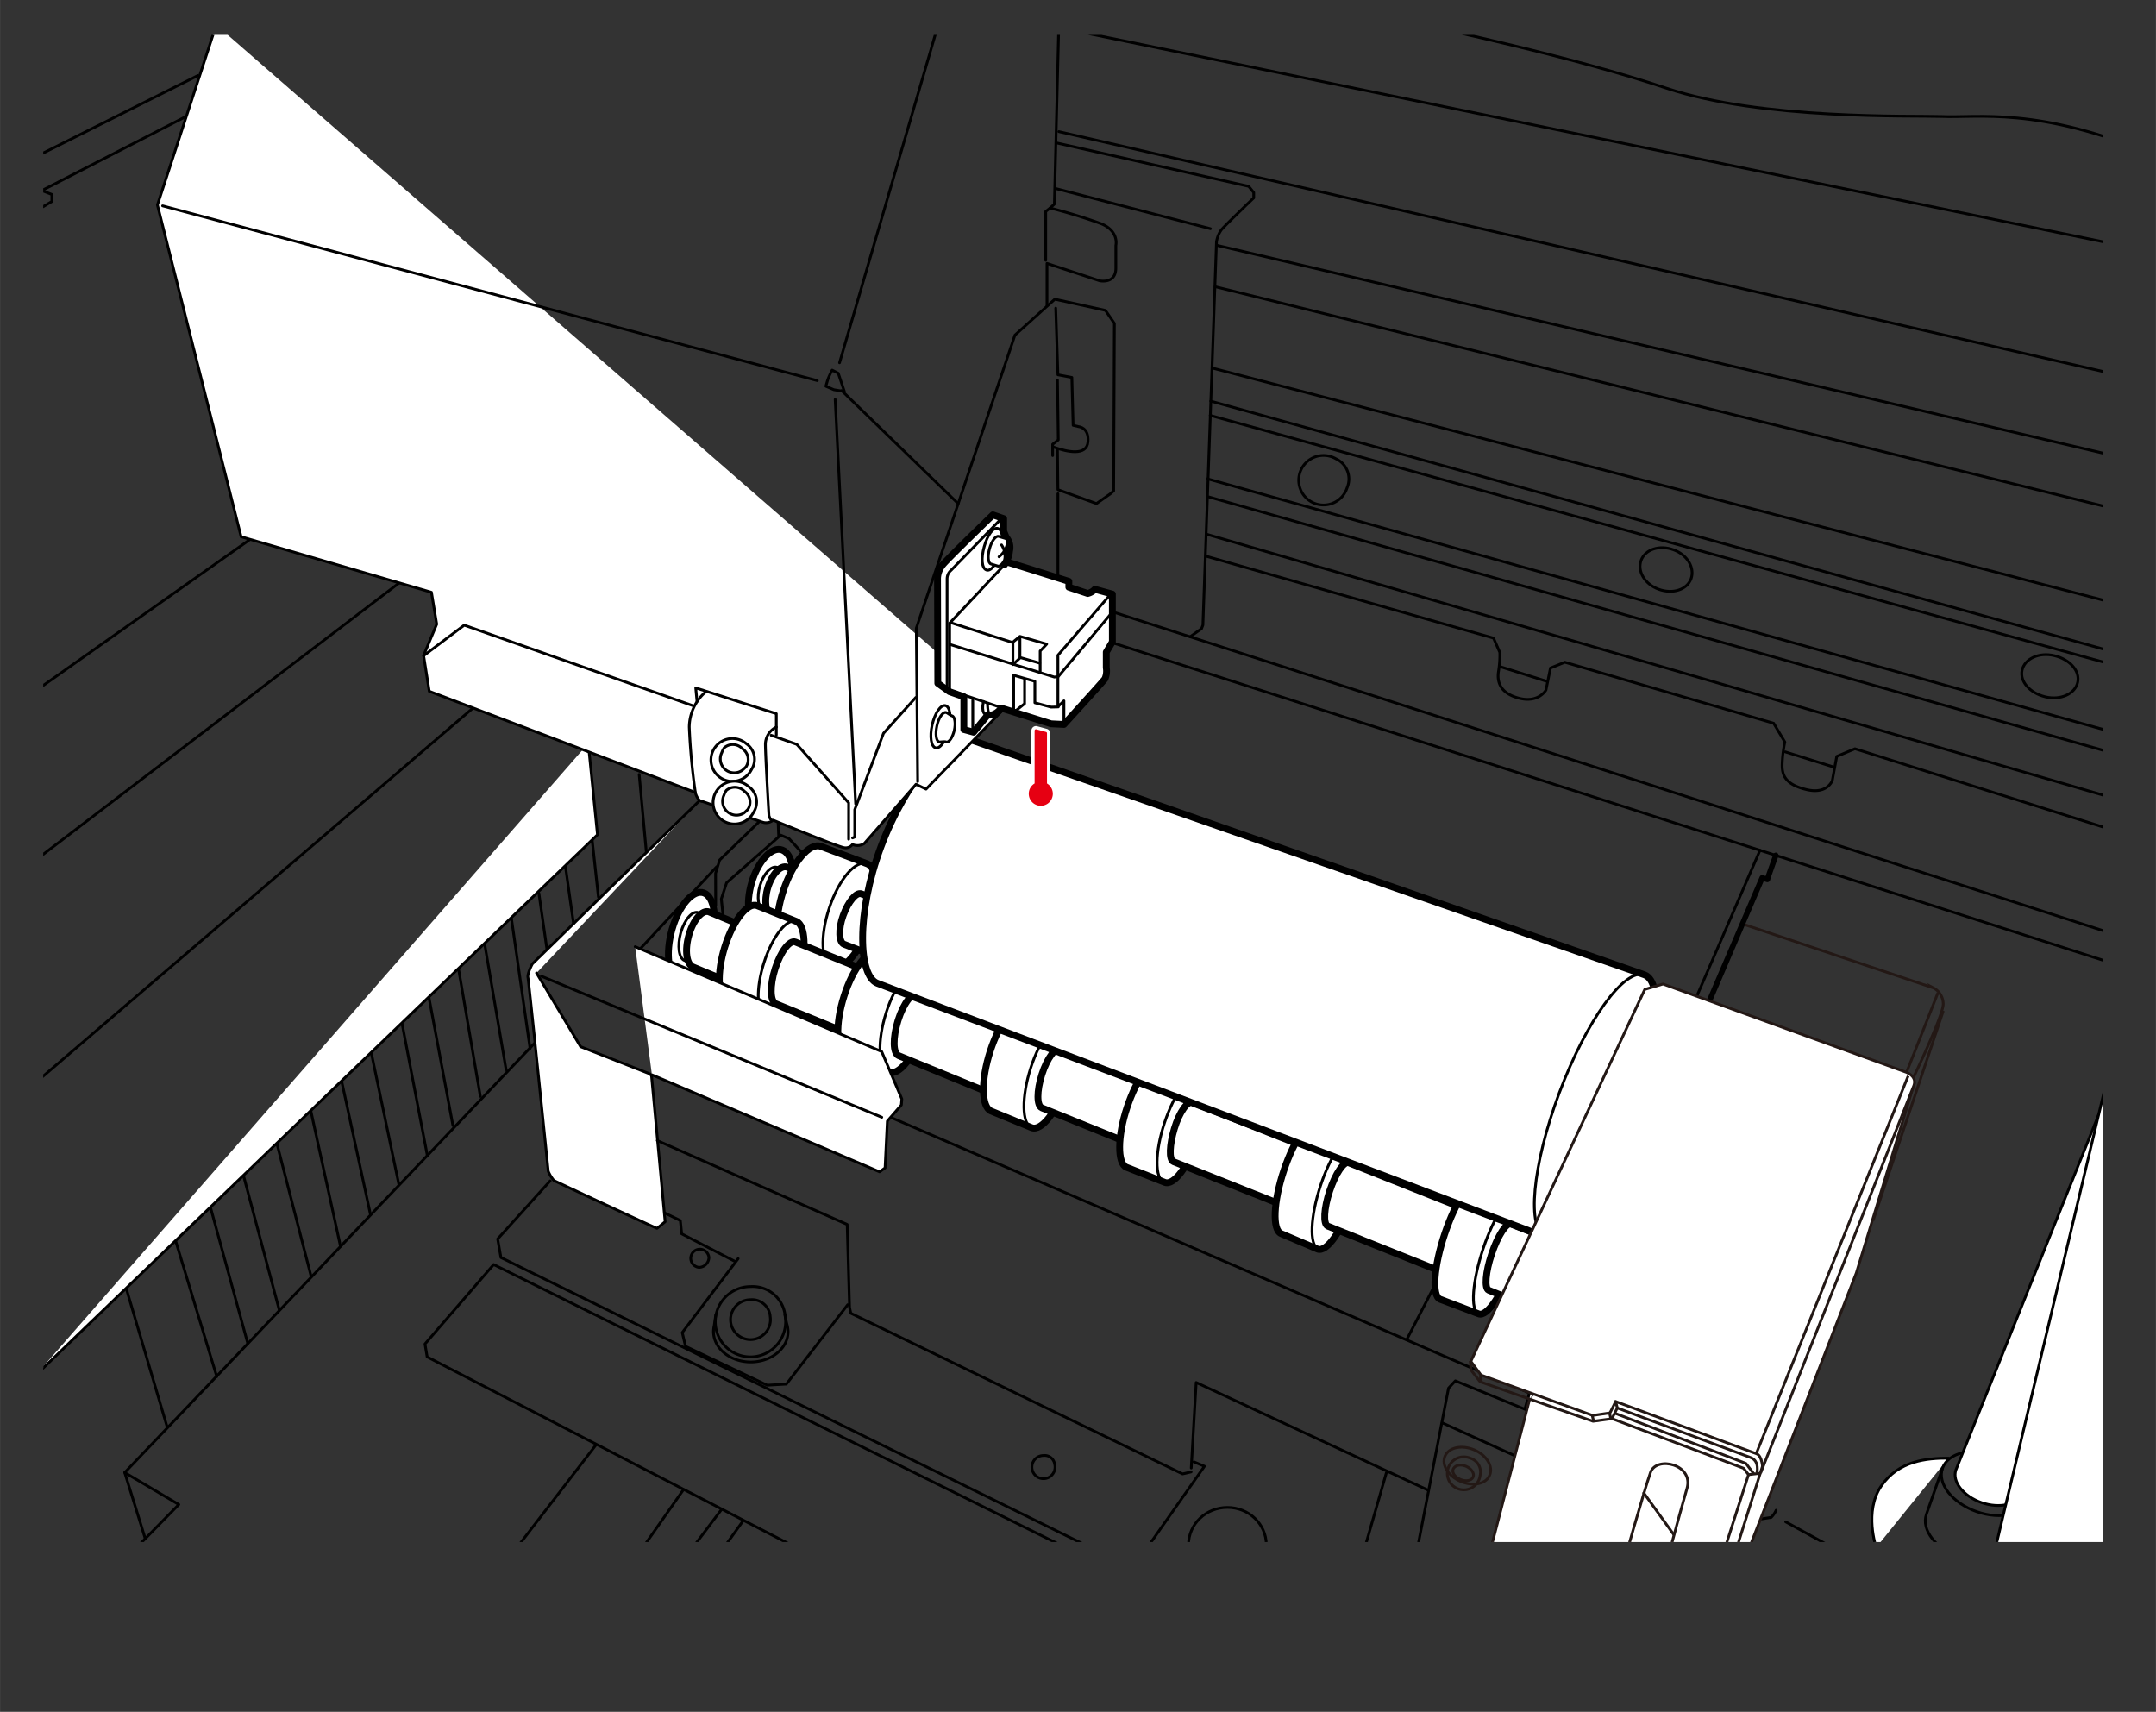 <svg id="レイヤー_5" data-name="レイヤー 5" xmlns="http://www.w3.org/2000/svg" xmlns:xlink="http://www.w3.org/1999/xlink" width="83.51mm" height="66.3mm" viewBox="0 0 236.73 187.95"><rect x="0" y="0" width="236.73" height="187.95" fill="#333333" stroke="none"/><defs><style>.cls-1,.cls-11,.cls-3,.cls-6,.cls-9{fill:none;}.cls-2{clip-path:url(#clip-path);}.cls-3,.cls-4,.cls-5,.cls-6{stroke:#000;}.cls-3,.cls-4,.cls-5,.cls-6,.cls-7,.cls-8{stroke-linecap:round;}.cls-3,.cls-4,.cls-5,.cls-6,.cls-7,.cls-8,.cls-9{stroke-linejoin:round;}.cls-11,.cls-12,.cls-3,.cls-4,.cls-8,.cls-9{stroke-width:0.3px;}.cls-10,.cls-12,.cls-4,.cls-5,.cls-7{fill:#fff;}.cls-5{stroke-width:0.75px;}.cls-6{stroke-width:0.6px;}.cls-7{stroke:#fff;}.cls-8{fill:#e60012;stroke:#e60012;}.cls-11,.cls-12,.cls-9{stroke:#231815;}.cls-11,.cls-12{stroke-miterlimit:10;}</style><clipPath id="clip-path" transform="translate(4.68 3.83)"><rect class="cls-1" x="0.06" width="226.2" height="165.48"/></clipPath></defs><g class="cls-2"><line class="cls-3" x1="70.26" y1="104.21" x2="78.69" y2="95.16"/><polyline class="cls-3" points="78.58 99.44 78.57 95.88 79.02 94.42 84.18 89.42 85.41 89.72 85.5 91.8"/><path class="cls-4" d="M72.05,84.15,53.77,102s-.58,1.06-.48,1.51,2.23,21.27,2.23,21.27a4.09,4.09,0,0,0,.61,1c.19.11,11.27,5.28,11.33,5.25s.89-.72.89-.72l-1.49-16-.16-.22-7.63-3L54.23,103" transform="translate(4.68 3.83)"/><polyline class="cls-3" points="72.17 125.23 93.02 134.44 93.28 143.56 93.42 144.19 129.85 161.83 130.79 161.61"/><polyline class="cls-3" points="80.69 138.49 74.85 135.47 74.7 134.01 72.97 133.17"/><polyline class="cls-3" points="168.05 153.41 167.87 152.91 97.8 122.68"/><line class="cls-3" x1="162.81" y1="115.21" x2="179.89" y2="121.54"/><polyline class="cls-3" points="79.39 100.53 79.2 98.7 79.78 96.92 85.72 91.69 86.64 92.08 88.1 93.67"/><path class="cls-5" d="M82,94.5c-.71,2.36-2.22,4-3.36,3.55s-1.49-2.63-.78-5,2.22-4,3.36-3.55S82.7,92.14,82,94.5Z" transform="translate(4.68 3.83)"/><path class="cls-3" d="M81.05,94.18c-.39,1.29-1.22,2.17-1.85,1.95s-.82-1.45-.43-2.74,1.22-2.18,1.85-2S81.44,92.88,81.05,94.18Z" transform="translate(4.68 3.83)"/><path class="cls-5" d="M83.59,92.09l-1.83-.71c-.72-.26-1.68.75-2.13,2.24s-.23,2.91.5,3.16l2.15.83" transform="translate(4.68 3.83)"/><path class="cls-5" d="M81.66,100.45c-1.22-.48-1.36-3.39-.32-6.52s2.89-5.3,4.12-4.83L90.52,91c1.23.47,1.37,3.41.31,6.55s-2.9,5.29-4.13,4.81Z" transform="translate(4.68 3.83)"/><path class="cls-3" d="M90.83,97.56c-1,3.14-2.9,5.29-4.13,4.81s-1.37-3.39-.32-6.53,2.9-5.3,4.14-4.83S91.89,94.42,90.83,97.56Z" transform="translate(4.68 3.83)"/><path class="cls-5" d="M99.65,98,89.9,94.31c-.56-.22-1.44.84-2,2.37s-.47,2.94.09,3.16l9.73,3.73" transform="translate(4.68 3.83)"/><path class="cls-5" d="M96,105.44c-1.24-.48-1.38-3.41-.32-6.56s2.93-5.32,4.17-4.84L105,96c1.25.47,1.39,3.43.32,6.58s-2.95,5.32-4.19,4.84Z" transform="translate(4.68 3.83)"/><path class="cls-3" d="M105.32,102.55c-1.07,3.16-2.95,5.32-4.19,4.84s-1.38-3.42-.32-6.57,3-5.33,4.19-4.85S106.39,99.4,105.32,102.55Z" transform="translate(4.68 3.83)"/><path class="cls-5" d="M114,103.09l-9.86-3.75c-.58-.22-1.46.85-2,2.38s-.48,3,.09,3.18l9.84,3.77" transform="translate(4.68 3.83)"/><path class="cls-5" d="M110.43,111.11c-1.17-.45-1.24-3.38-.16-6.54s2.9-5.36,4.07-4.92l4.83,1.82c1.18.45,1.25,3.39.16,6.56s-2.92,5.37-4.09,4.91Z" transform="translate(4.68 3.83)"/><path class="cls-3" d="M119.33,108c-1.09,3.17-2.92,5.37-4.09,4.91s-1.25-3.38-.16-6.54,2.92-5.38,4.09-4.93S120.42,104.86,119.33,108Z" transform="translate(4.68 3.83)"/><path class="cls-5" d="M127.75,108.4l-9.29-3.54c-.54-.2-1.41.88-1.94,2.42s-.52,3,0,3.17l9.28,3.55" transform="translate(4.68 3.83)"/><path class="cls-5" d="M125.48,117.17c-1.09-.42-1.09-3.33,0-6.51s2.87-5.42,4-5l4.52,1.7c1.1.42,1.09,3.35,0,6.54s-2.89,5.41-4,5Z" transform="translate(4.68 3.83)"/><path class="cls-3" d="M134,113.9c-1.11,3.18-2.89,5.41-4,5s-1.09-3.34,0-6.52,2.89-5.43,4-5S135.07,110.71,134,113.9Z" transform="translate(4.68 3.83)"/><path class="cls-5" d="M145.42,115.41,133,110.64c-.52-.2-1.38.92-1.93,2.5s-.57,3-.06,3.22l12.43,4.79" transform="translate(4.68 3.83)"/><path class="cls-5" d="M141.91,123.81c-1.06-.41-.95-3.48.23-6.87s3-5.82,4.07-5.41l4.37,1.64c1.06.41.95,3.5-.24,6.9s-3,5.81-4.08,5.4Z" transform="translate(4.68 3.83)"/><path class="cls-3" d="M150.34,120.07c-1.2,3.39-3,5.81-4.08,5.4s-.95-3.49.23-6.88,3-5.83,4.09-5.42S151.53,116.67,150.34,120.07Z" transform="translate(4.68 3.83)"/><path class="cls-5" d="M161.48,121.2l-11.8-4.4c-.53-.2-1.45,1.07-2.07,2.84s-.7,3.36-.18,3.56l11.77,4.42" transform="translate(4.68 3.83)"/><path class="cls-5" d="M159.12,130.45c-1-.39-.79-3.57.47-7.11s3.08-6.12,4.08-5.74l4.58,1.6c1,.39.79,3.59-.48,7.14s-3.1,6.12-4.1,5.73Z" transform="translate(4.68 3.83)"/><path class="cls-3" d="M167.77,126.34c-1.26,3.56-3.1,6.12-4.1,5.73s-.78-3.57.48-7.12,3.1-6.13,4.1-5.75S169,122.79,167.77,126.34Z" transform="translate(4.68 3.83)"/><path class="cls-5" d="M173.4,125.73l-6.23-2.34c-.49-.19-1.42,1.16-2.08,3s-.79,3.5-.3,3.69l5.49,1.94" transform="translate(4.68 3.83)"/><path class="cls-5" d="M73.37,99.79c-.76,2.65-2.32,4.43-3.5,4s-1.51-2.94-.76-5.58,2.33-4.43,3.5-4S74.13,97.14,73.37,99.79Z" transform="translate(4.68 3.83)"/><path class="cls-3" d="M72.41,99.44c-.41,1.45-1.28,2.43-1.92,2.19s-.83-1.61-.42-3.06,1.28-2.44,1.93-2.2S72.83,98,72.41,99.44Z" transform="translate(4.68 3.83)"/><path class="cls-5" d="M78.25,98.4l-5.08-2.11c-.74-.27-1.73.86-2.21,2.54s-.27,3.25.48,3.52l5.4,2.25" transform="translate(4.68 3.83)"/><path class="cls-5" d="M75.14,106.1c-1-.43-1.14-3.12-.23-6s2.51-4.92,3.55-4.49l4.31,1.73c1,.43,1.15,3.14.22,6.06s-2.52,4.91-3.57,4.48Z" transform="translate(4.68 3.83)"/><path class="cls-3" d="M83,103.37c-.92,2.91-2.52,4.91-3.57,4.48s-1.14-3.13-.22-6,2.52-4.93,3.57-4.5S83.92,100.45,83,103.37Z" transform="translate(4.68 3.83)"/><path class="cls-5" d="M93.66,104.05l-11-4.45c-.64-.26-1.63,1.05-2.23,2.92s-.56,3.6.08,3.86l10.93,4.47" transform="translate(4.68 3.83)"/><path class="cls-5" d="M88.23,112c-1.12-.46-1.23-3.36-.23-6.48s2.71-5.28,3.84-4.82l4.65,1.87c1.14.47,1.24,3.38.24,6.51s-2.74,5.28-3.87,4.81Z" transform="translate(4.68 3.83)"/><path class="cls-3" d="M96.73,109c-1,3.13-2.74,5.28-3.87,4.81s-1.23-3.37-.23-6.49,2.73-5.29,3.86-4.83S97.73,105.91,96.73,109Z" transform="translate(4.68 3.83)"/><path class="cls-5" d="M107.27,109.77l-11.08-4.5c-.65-.26-1.66,1-2.26,2.93s-.57,3.62.07,3.88l11.06,4.53" transform="translate(4.68 3.83)"/><path class="cls-5" d="M104.14,118.16c-1.08-.45-1.13-3.4-.09-6.59s2.74-5.43,3.83-5l4.47,1.8c1.09.45,1.13,3.41.09,6.61s-2.76,5.43-3.85,5Z" transform="translate(4.68 3.83)"/><path class="cls-3" d="M112.44,115c-1,3.2-2.76,5.43-3.85,5s-1.12-3.4-.09-6.6,2.76-5.43,3.85-5S113.48,111.79,112.44,115Z" transform="translate(4.68 3.83)"/><path class="cls-5" d="M121.72,115.32l-9.9-4c-.58-.23-1.52,1-2.1,2.82s-.58,3.43,0,3.67l9.88,4" transform="translate(4.68 3.83)"/><path class="cls-5" d="M119,124.33c-1-.42-1-3.36.07-6.57s2.72-5.48,3.73-5.06l4.19,1.68c1,.42,1,3.37-.07,6.59s-2.73,5.47-3.75,5Z" transform="translate(4.68 3.83)"/><path class="cls-3" d="M126.87,121c-1.05,3.21-2.73,5.47-3.75,5s-1-3.36.07-6.57,2.73-5.49,3.75-5.07S127.93,117.75,126.87,121Z" transform="translate(4.68 3.83)"/><path class="cls-5" d="M138.39,122l-12.12-4.79c-.54-.22-1.46,1.06-2,2.86s-.63,3.43-.09,3.65l12.1,4.82" transform="translate(4.68 3.83)"/><path class="cls-5" d="M136,131.62c-1-.4-.86-3.5.28-6.92s2.85-5.89,3.83-5.49l4,1.63c1,.4.86,3.51-.28,7s-2.87,5.88-3.85,5.47Z" transform="translate(4.68 3.83)"/><path class="cls-3" d="M143.89,127.79c-1.14,3.43-2.87,5.88-3.85,5.47s-.85-3.51.28-6.93,2.87-5.9,3.85-5.49S145,124.35,143.89,127.79Z" transform="translate(4.68 3.83)"/><path class="cls-5" d="M155.18,128.51l-11.76-4.67c-.52-.22-1.46,1.17-2.1,3.09s-.73,3.64-.21,3.86l11.73,4.7" transform="translate(4.68 3.83)"/><path class="cls-5" d="M153.44,138.82c-.92-.38-.69-3.59.51-7.17s2.93-6.19,3.85-5.81l4.25,1.58c.93.38.7,3.61-.51,7.2s-2.94,6.19-3.87,5.8Z" transform="translate(4.68 3.83)"/><path class="cls-3" d="M161.54,134.62c-1.21,3.59-2.94,6.19-3.87,5.8s-.69-3.59.51-7.18,2.94-6.19,3.87-5.82S162.75,131,161.54,134.62Z" transform="translate(4.68 3.83)"/><path class="cls-5" d="M170.4,134.18l-9.17-3.62c-.49-.2-1.44,1.26-2.12,3.27s-.82,3.8-.33,4l8.15,3.26" transform="translate(4.68 3.83)"/><polyline class="cls-4" points="181.28 124.79 179.74 126.2 178.69 126.1 175.35 132.94 175.08 137.71"/><polyline class="cls-4" points="172.95 144.3 171.74 143.76 167.96 152.88 167.44 154.68"/><polyline class="cls-4" points="69.74 103.94 96.81 115.46 99.02 120.66 98.97 121.32 97.43 123.09 97.18 128.23 96.58 128.66 71.58 118.01"/><line class="cls-3" x1="59.44" y1="107.18" x2="96.82" y2="122.67"/><polyline class="cls-3" points="81.05 138.19 74.91 146.31 75.27 147.82 84.24 152.09 86.34 151.97 93.08 143.25"/><polyline class="cls-3" points="60.41 129.65 54.64 136.03 55 138.07 121.78 170.92"/><polyline class="cls-3" points="125.39 170.74 132.25 160.99 131.1 160.51"/><polyline class="cls-3" points="130.8 161.18 131.34 151.79 156.73 163.58"/><polyline class="cls-3" points="155.5 170.69 159.05 152.41 159.8 151.61 168.34 155.1"/><polyline class="cls-6" points="168.04 155.88 168.95 153.59 193.49 96.38 194.06 96.56"/><line class="cls-3" x1="169.13" y1="155.28" x2="193.07" y2="165.45"/><path class="cls-5" d="M91.66,104.13c-2.08-.78-2.38-7.58.39-15s7.58-12.58,9.67-11.8l74.17,25.87c2.18.82,1.52,7.93-1.46,15.88s-7.17,13.74-9.35,12.93Z" transform="translate(4.68 3.83)"/><path class="cls-3" d="M174.43,119.1c-3,8-7.17,13.74-9.35,12.93s-1.52-7.93,1.46-15.89,7.17-13.73,9.35-12.92S177.41,111.15,174.43,119.1Z" transform="translate(4.68 3.83)"/><line class="cls-3" x1="181.46" y1="120.57" x2="193.25" y2="93.36"/><line class="cls-6" x1="194.09" y1="96.44" x2="194.99" y2="93.91"/><line class="cls-3" x1="180.68" y1="121.71" x2="180.86" y2="123.93"/><line class="cls-3" x1="157.34" y1="141.5" x2="154.45" y2="147.1"/><line class="cls-3" x1="152.22" y1="161.72" x2="149.21" y2="172.18"/><ellipse class="cls-3" cx="134.77" cy="169.6" rx="4.27" ry="4.09"/><path class="cls-3" d="M73.91,140.52l-.17,1.19a2.84,2.84,0,0,0-.08.66c0,1.84,1.83,3.34,4.09,3.34s4.1-1.5,4.1-3.34a3,3,0,0,0-.15-.89l-.21-1" transform="translate(4.68 3.83)"/><path class="cls-3" d="M81.54,140.74a3.86,3.86,0,1,1-3.82-3.31A3.59,3.59,0,0,1,81.54,140.74Z" transform="translate(4.68 3.83)"/><path class="cls-3" d="M79.89,140.74a2.19,2.19,0,1,1-2.17-1.87A2,2,0,0,1,79.89,140.74Z" transform="translate(4.68 3.83)"/><path class="cls-3" d="M153.68,152.39,180,164.32l9.8-1.55a2.63,2.63,0,0,0,.54-.78" transform="translate(4.68 3.83)"/><line class="cls-3" x1="28.01" y1="58.83" x2="1.12" y2="77.82"/><line class="cls-3" x1="45.24" y1="62.92" x2="0.15" y2="97.3"/><line class="cls-3" x1="52.06" y1="77.63" x2="0.44" y2="121.84"/><line class="cls-3" x1="70.18" y1="85.03" x2="70.96" y2="93.5"/><polyline class="cls-3" points="58.69 114.54 13.69 161.68 15.93 168.89"/><polyline class="cls-3" points="14.47 170.44 19.63 165.19 13.69 161.68"/><line class="cls-3" x1="18.36" y1="156.71" x2="13.79" y2="141.23"/><line class="cls-3" x1="65.02" y1="92.24" x2="65.7" y2="98.47"/><line class="cls-3" x1="62.09" y1="95.16" x2="62.97" y2="101.39"/><line class="cls-3" x1="59.17" y1="98.08" x2="60.05" y2="104.22"/><line class="cls-3" x1="56.15" y1="100.81" x2="58.2" y2="115.12"/><line class="cls-3" x1="53.23" y1="103.73" x2="55.57" y2="117.46"/><line class="cls-3" x1="50.31" y1="106.16" x2="52.74" y2="120.38"/><line class="cls-3" x1="47.09" y1="109.48" x2="49.73" y2="123.59"/><line class="cls-3" x1="46.93" y1="126.94" x2="44.02" y2="111.73"/><line class="cls-3" x1="43.78" y1="129.99" x2="40.68" y2="115.18"/><line class="cls-3" x1="40.68" y1="133.38" x2="37.43" y2="118.33"/><line class="cls-3" x1="37.38" y1="136.83" x2="34.04" y2="121.57"/><line class="cls-3" x1="34.13" y1="140.03" x2="30.35" y2="125.36"/><line class="cls-3" x1="30.64" y1="143.76" x2="26.65" y2="128.76"/><line class="cls-3" x1="27.2" y1="147.5" x2="23.01" y2="132.2"/><line class="cls-3" x1="23.8" y1="151.15" x2="19.22" y2="136.04"/><polyline class="cls-4" points="64.59 81.62 65.6 91.65 3.85 151.06"/><line class="cls-4" x1="196.07" y1="167.09" x2="203.06" y2="170.93"/><path class="cls-4" d="M201.33,166.07s-1.37-3.94.55-6.74,5-3.06,7.38-3.06" transform="translate(4.68 3.83)"/><path class="cls-3" d="M218.27,160.74c-.6,1.71-3.24,2.34-5.91,1.4s-4.35-3.07-3.75-4.77,3.24-2.34,5.91-1.4S218.87,159,218.27,160.74Z" transform="translate(4.68 3.83)"/><path class="cls-3" d="M216.5,165.81c-.6,1.71-3.24,2.33-5.91,1.4s-4.35-3.07-3.75-4.77l1.77-5.07" transform="translate(4.68 3.83)"/><path class="cls-4" d="M217.33,160.09c-.45,1.28-2.43,1.75-4.43,1.06s-3.26-2.31-2.82-3.59l16.4-40.8" transform="translate(4.68 3.83)"/><polyline class="cls-4" points="231.85 116.45 217.97 174.72 233.91 174.72"/><line class="cls-3" x1="231.85" y1="105.73" x2="121.77" y2="70.45"/><line class="cls-3" x1="121.77" y1="67.05" x2="231.85" y2="102.48"/><path class="cls-3" d="M226.92,87.19,199,78.38l-2,.84-.49,2.65s-.54,1.53-2.8,1S191,81.38,191,80.2a14.28,14.28,0,0,1,.3-2.56l-1.23-2.06-22.93-6.7-1.58.64-.49,2.41s-.81,1.48-3,.89c-1.87-.49-2.41-1.62-2.22-2.9A11,11,0,0,0,160,67.8l-.69-1.57-31.58-9" transform="translate(4.68 3.83)"/><path class="cls-3" d="M126,66.08l1.25-.89.15-.39,1.49-42.07a3,3,0,0,1,.54-1.33c.45-.54,3.55-3.5,3.55-3.5v-.59l-.55-.68-21.15-4.78" transform="translate(4.68 3.83)"/><line class="cls-3" x1="116.26" y1="14.45" x2="232.78" y2="41.22"/><line class="cls-3" x1="232.09" y1="50.03" x2="133.68" y2="26.95"/><line class="cls-3" x1="133.43" y1="31.48" x2="232.63" y2="55.98"/><line class="cls-3" x1="232.19" y1="66.22" x2="133.15" y2="40.42"/><line class="cls-3" x1="132.94" y1="44.04" x2="231.9" y2="71.53"/><line class="cls-3" x1="232.09" y1="73.01" x2="132.88" y2="45.61"/><line class="cls-3" x1="132.57" y1="52.57" x2="232.68" y2="80.58"/><path class="cls-3" d="M223.45,71.09c-.27,1.25-1.86,2-3.55,1.59s-2.83-1.68-2.55-2.93,1.86-2,3.55-1.59S223.73,69.84,223.45,71.09Z" transform="translate(4.68 3.83)"/><path class="cls-3" d="M181,59.72c-.45,1.2-2,1.71-3.55,1.15s-2.38-2-1.93-3.19,2-1.71,3.55-1.15S181.43,58.53,181,59.72Z" transform="translate(4.68 3.83)"/><path class="cls-3" d="M143.23,49.73A2.72,2.72,0,1,1,142,46.54,2.44,2.44,0,0,1,143.23,49.73Z" transform="translate(4.68 3.83)"/><line class="cls-3" x1="132.73" y1="54.56" x2="233.08" y2="82.99"/><line class="cls-3" x1="232.88" y1="87.87" x2="132.47" y2="58.65"/><line class="cls-3" x1="164.73" y1="73.2" x2="169.75" y2="74.78"/><line class="cls-3" x1="196.02" y1="82.55" x2="201.34" y2="84.22"/><line class="cls-3" x1="116.16" y1="63.61" x2="116.16" y2="54.21"/><path class="cls-4" d="M105.45,74.1,97,82.81l-1.1-.53-5.69,6.51a1.39,1.39,0,0,1-1.29.1.94.94,0,0,1-1,.33c-.72-.14-7.71-3-7.71-3a1.21,1.21,0,0,1-1.1.24c-.62-.19-6.65-2.29-6.65-2.29s-.48.09-.81-1l-29.2-11.1-.62-3.93,1.44-3.44-.58-3.5L21.79,55.1,12.6,18.67l.33-1L19.06-1.09" transform="translate(4.68 3.83)"/><line class="cls-3" x1="21.73" y1="8.29" x2="1.67" y2="18.34"/><polyline class="cls-3" points="20.34 12.83 4.59 20.92 5.69 21.35 5.69 22.12 2.58 23.98"/><line class="cls-3" x1="17.85" y1="22.6" x2="89.74" y2="41.79"/><line class="cls-3" x1="92.18" y1="39.83" x2="103.76" y2="0.15"/><path class="cls-3" d="M86.69,36.81l.67.34.67,2-1.15-.19L86,38.58s.09-.33.19-.67A7.67,7.67,0,0,1,86.69,36.81Z" transform="translate(4.68 3.83)"/><line class="cls-3" x1="91.7" y1="43.85" x2="93.95" y2="88.26"/><line class="cls-3" x1="92.42" y1="42.89" x2="105.2" y2="55.29"/><path class="cls-3" d="M110.28,29.73V25.09L116.07,27s1.77.38,1.77-1.39V23.12s.39-1.57-1.62-2.39a57.41,57.41,0,0,0-5.6-1.72l-.48.38v5.36" transform="translate(4.68 3.83)"/><polyline class="cls-3" points="115.3 22.84 115.77 22.41 116.3 1.01"/><line class="cls-3" x1="117.16" y1="3.21" x2="232.89" y2="26.95"/><path class="cls-3" d="M152.64-.85s15.22,3.2,25.65,6.7,27.07,3,30.2,3.11c3.93.19,10.63-1.15,23.41,4.26" transform="translate(4.68 3.83)"/><path class="cls-3" d="M111.24,30l.24,7.32,1.53.29.14,5.26.63.15s1.14.09,1,1.67-2.3,1.1-3.74.58" transform="translate(4.68 3.83)"/><polyline class="cls-3" points="116.11 41.74 116.2 48.3 115.58 48.78 115.58 50.02"/><polyline class="cls-3" points="100.55 76.58 97.01 80.51 93.85 88.89 93.85 91.9 93.61 92"/><path class="cls-3" d="M88.5,88.31v-4l-5.69-6.41-2.82-1" transform="translate(4.68 3.83)"/><polyline class="cls-3" points="85.24 80.7 85.24 78.36 76.39 75.53 76.53 77.02"/><path class="cls-3" d="M72.81,72.13A5.16,5.16,0,0,0,71,76a70,70,0,0,0,.67,7.18" transform="translate(4.68 3.83)"/><polyline class="cls-3" points="76.1 77.49 50.97 68.64 46.52 71.99"/><path class="cls-3" d="M80.56,76a2.12,2.12,0,0,0-1.2,1.87c0,1.34.39,7.85.39,7.85s.14.43.24.43" transform="translate(4.68 3.83)"/><path class="cls-5" d="M98.26,59.68a2.51,2.51,0,0,1,.62-1.56c.63-.74,5.46-5.42,5.46-5.42l1.18.41v1.38l.28.67a1.68,1.68,0,0,1,.37,1.5,3.21,3.21,0,0,1-.55,1.51s.13-.3.39-.25S112.68,60,112.68,60v.64l2.07.69a1.56,1.56,0,0,0,.79-.46l1.92.53v5.24l-.67,1.13v1.71a2.12,2.12,0,0,1-.15,1.23c-.28.38-4.5,5-4.5,5l-1.41-.07-5.46-1.72s-.67.92-1.49.74l-1.56,1.9-1.07-.29v-3.6l-1.58-.56-1.28-.92Z" transform="translate(4.68 3.83)"/><polyline class="cls-3" points="121.88 65.32 116.16 71.94 116.16 77.59 116.82 76.95 116.82 79.33"/><polyline class="cls-3" points="116.2 77.62 115.41 77.64 113.63 77.16 113.63 74.81 111.3 74.14 111.3 78.15 104.27 75.78 104.27 68.42 110.3 62"/><polyline class="cls-3" points="111.45 78.1 112.5 77.26 112.5 74.58"/><polyline class="cls-3" points="104.35 70.77 115.77 74.34 116.21 74.27 122.11 67.24"/><polyline class="cls-3" points="114.21 73.68 114.21 71.48 114.93 70.72 111.99 69.87 111.17 70.54 104.37 68.36"/><line class="cls-3" x1="111.22" y1="70.56" x2="111.22" y2="72.97"/><polyline class="cls-3" points="111.99 70 111.99 72.25 111.38 72.81"/><line class="cls-3" x1="112.12" y1="72.22" x2="114.16" y2="72.81"/><path class="cls-3" d="M105.11,53.27l-5.37,5.52a1.22,1.22,0,0,0-.43.92v12" transform="translate(4.68 3.83)"/><path class="cls-3" d="M105.15,56.75c-.35,1.27-1,2.19-1.52,2s-.6-1.28-.25-2.55,1-2.19,1.53-2S105.51,55.48,105.15,56.75Z" transform="translate(4.68 3.83)"/><path class="cls-4" d="M105.72,55.29l-.75-.23c-.32-.09-.77.51-1,1.35s-.16,1.59.16,1.68l.75.23c.32.09.77-.51,1-1.35S106,55.38,105.72,55.29Z" transform="translate(4.68 3.83)"/><path class="cls-3" d="M105.93,55.8a2.39,2.39,0,0,1-.92,1.5" transform="translate(4.68 3.83)"/><path class="cls-3" d="M105.29,56a2.21,2.21,0,0,1,.36,1.51" transform="translate(4.68 3.83)"/><polyline class="cls-3" points="100.76 85.81 100.61 68.97 111.44 36.79 115.82 32.85 121.38 34.08 122.36 35.51 122.28 53.9 121.9 54.23 120.39 55.29 116.16 53.76 116.11 49.45"/><path class="cls-4" d="M99.5,76.17c-.29,1.28-.93,2.23-1.44,2.11s-.68-1.24-.39-2.52.94-2.23,1.45-2.12S99.8,74.89,99.5,76.17Z" transform="translate(4.68 3.83)"/><path class="cls-4" d="M99.85,74.77c-.1,0-.5-.34-.66-.37-.36-.08-.81.58-1,1.47s-.09,1.69.27,1.77c.16,0,.66-.08.76,0,.31.07.7-.51.88-1.28S100.16,74.84,99.85,74.77Z" transform="translate(4.68 3.83)"/><path class="cls-4" d="M77.84,80.65a2.35,2.35,0,1,1-.57-2.82A2.07,2.07,0,0,1,77.84,80.65Z" transform="translate(4.68 3.83)"/><path class="cls-4" d="M76.84,78.38a1.44,1.44,0,0,0-2-.11,2.37,2.37,0,0,0-.27.54,1.53,1.53,0,0,0,2.24,1.94s.33-.28.43-.4A1.44,1.44,0,0,0,76.84,78.38Z" transform="translate(4.68 3.83)"/><path class="cls-4" d="M78.07,85.34a2.35,2.35,0,1,1-.56-2.82A2.07,2.07,0,0,1,78.07,85.34Z" transform="translate(4.68 3.83)"/><path class="cls-4" d="M77.07,83.06a1.46,1.46,0,0,0-2-.11,2.38,2.38,0,0,0-.27.55A1.53,1.53,0,0,0,77,85.44s.34-.29.43-.4A1.44,1.44,0,0,0,77.07,83.06Z" transform="translate(4.68 3.83)"/><line class="cls-3" x1="106.81" y1="80.1" x2="106.81" y2="76.85"/><path class="cls-3" d="M103.31,73.2s-.39,1.47.47,1.48" transform="translate(4.68 3.83)"/><path class="cls-3" d="M103.75,73.44s0,1,.24,1.1" transform="translate(4.68 3.83)"/><polyline class="cls-3" points="120.74 171.76 54.2 138.84 46.66 147.56 46.9 148.98 94.5 173.57"/><line class="cls-3" x1="65.44" y1="158.64" x2="55.46" y2="171.6"/><line class="cls-3" x1="75.02" y1="163.59" x2="68.74" y2="172.54"/><line class="cls-3" x1="79.18" y1="165.79" x2="74.08" y2="172.54"/><line class="cls-3" x1="81.54" y1="167.05" x2="77.53" y2="172.62"/><path class="cls-3" d="M73.16,134.23a1.11,1.11,0,0,1-1.09,1.09,1,1,0,1,1,1.09-1.09Z" transform="translate(4.68 3.83)"/><path class="cls-3" d="M111.12,156.92a1.27,1.27,0,1,1-1.22-.94A1.11,1.11,0,0,1,111.12,156.92Z" transform="translate(4.68 3.83)"/><line class="cls-3" x1="132.91" y1="25.11" x2="115.92" y2="20.7"/><path class="cls-7" d="M110.13,82.28v-5.6l-1.06-.29v5.89a1.15,1.15,0,0,0-.64,1,1.17,1.17,0,1,0,1.7-1Z" transform="translate(4.68 3.83)"/><path class="cls-8" d="M110.13,82.28v-5.6l-1.06-.29v5.89a1.15,1.15,0,0,0-.64,1,1.17,1.17,0,1,0,1.7-1Z" transform="translate(4.68 3.83)"/><path class="cls-9" d="M157.07,158.34c-.16.4-.79.52-1.39.27s-1-.78-.78-1.18.79-.52,1.39-.27S157.24,157.94,157.07,158.34Z" transform="translate(4.68 3.83)"/><path class="cls-9" d="M157.84,158.17a1.81,1.81,0,1,1-1.09-1.9A1.59,1.59,0,0,1,157.84,158.17Z" transform="translate(4.68 3.83)"/><path class="cls-9" d="M158.89,158.13c-.4,1-1.83,1.27-3.19.69s-2.13-1.81-1.72-2.77,1.83-1.27,3.19-.7S159.3,157.17,158.89,158.13Z" transform="translate(4.68 3.83)"/><path class="cls-10" d="M205.48,115l-6.39,20.93s-18.22,46.86-18.51,47.45a1.28,1.28,0,0,1-1.55.52c-.58-.15-20.78-7.64-20.78-7.64l-1.47-1.69,6.43-24.75" transform="translate(4.68 3.83)"/><path class="cls-1" d="M173.35,126.94,187,97.79l20.72,6.94a2,2,0,0,1,1.06,1.76c0,1.25-9.76,29.64-9.76,29.64Z" transform="translate(4.68 3.83)"/><path class="cls-11" d="M186.91,97.7l20.71,6.94a2,2,0,0,1,1.07,1.77c0,1.24-3.24,8-3.24,8" transform="translate(4.68 3.83)"/><path class="cls-11" d="M205.54,115l-6.39,20.93s-18.22,46.87-18.51,47.45a1.27,1.27,0,0,1-1.54.52c-.59-.15-20.79-7.64-20.79-7.64l-1.47-1.69,6.43-24.75" transform="translate(4.68 3.83)"/><path class="cls-12" d="M204.66,113.91l-26.74-9.7-2,.59-19.1,40.84,1.11,1.5,12.27,4.44,1.9-.28.62-1.25,15.48,5.74c.61.23.66,1.55.66,1.55s16.42-41.48,16.61-42S205.49,114.28,204.66,113.91Z" transform="translate(4.68 3.83)"/><line class="cls-11" x1="209.52" y1="118.14" x2="192.83" y2="159.62"/><line class="cls-11" x1="212.79" y1="109" x2="209.34" y2="117.74"/><line class="cls-11" x1="213.38" y1="110.98" x2="205.67" y2="134.01"/><path class="cls-9" d="M188.23,157.9s.33-1.34-.7-1.7l-14.63-5.44-.59,1.18-2.07.28-12.4-4.34-1-1.28-.09-1" transform="translate(4.68 3.83)"/><polyline class="cls-9" points="183.73 187.69 191.99 161.91 191.45 161.21 176.99 155.76"/><polyline class="cls-9" points="177.32 155.17 191.71 160.68 192.58 161.83"/><line class="cls-9" x1="193.56" y1="160.87" x2="185.27" y2="187.17"/><line class="cls-9" x1="191.99" y1="161.91" x2="193.2" y2="161.76"/><path class="cls-9" d="M173.25,169s2.64-9.33,3.3-11.17,4.78-.88,4,1.77-3,11-3,11" transform="translate(4.68 3.83)"/><path class="cls-9" d="M175.3,178.55c-.57,2-4.9,1.13-4.17-1.26" transform="translate(4.68 3.83)"/><line class="cls-9" x1="178.59" y1="170.43" x2="182.86" y2="171.94"/><line class="cls-9" x1="178.29" y1="171.9" x2="182.44" y2="173.44"/><line class="cls-9" x1="180.42" y1="163.82" x2="183.8" y2="168.52"/><path class="cls-9" d="M175.85,176.64c-.45.92-1.89,1.13-3.22.48s-2-1.93-1.59-2.85,1.9-1.13,3.23-.48S176.31,175.72,175.85,176.64Z" transform="translate(4.68 3.83)"/><path class="cls-9" d="M176,175.59a2.63,2.63,0,0,1-3,.17A3.08,3.08,0,0,1,171.3,174" transform="translate(4.68 3.83)"/><path class="cls-9" d="M177.21,177.18c-.67,1.37-3,1.61-5.09.56s-3.35-3-2.68-4.38,2.95-1.61,5.1-.55S177.88,175.82,177.21,177.18Z" transform="translate(4.68 3.83)"/><path class="cls-9" d="M177.91,177c-.77,1.58-3.36,1.9-5.77.71s-3.74-3.43-3-5,3.35-1.89,5.77-.71S178.69,175.43,177.91,177Z" transform="translate(4.68 3.83)"/><path class="cls-9" d="M169.18,172.71l.87-2.47c.77-1.58,3.47-1.84,6-.58s4,3.55,3.22,5.12L177.91,177" transform="translate(4.68 3.83)"/><line class="cls-9" x1="174.98" y1="156.02" x2="174.83" y2="155.41"/><line class="cls-9" x1="176.87" y1="155.74" x2="176.72" y2="155.12"/><line class="cls-9" x1="177.57" y1="154.55" x2="177.42" y2="153.93"/><line class="cls-9" x1="162.54" y1="151.6" x2="162.58" y2="150.98"/></g></svg>
